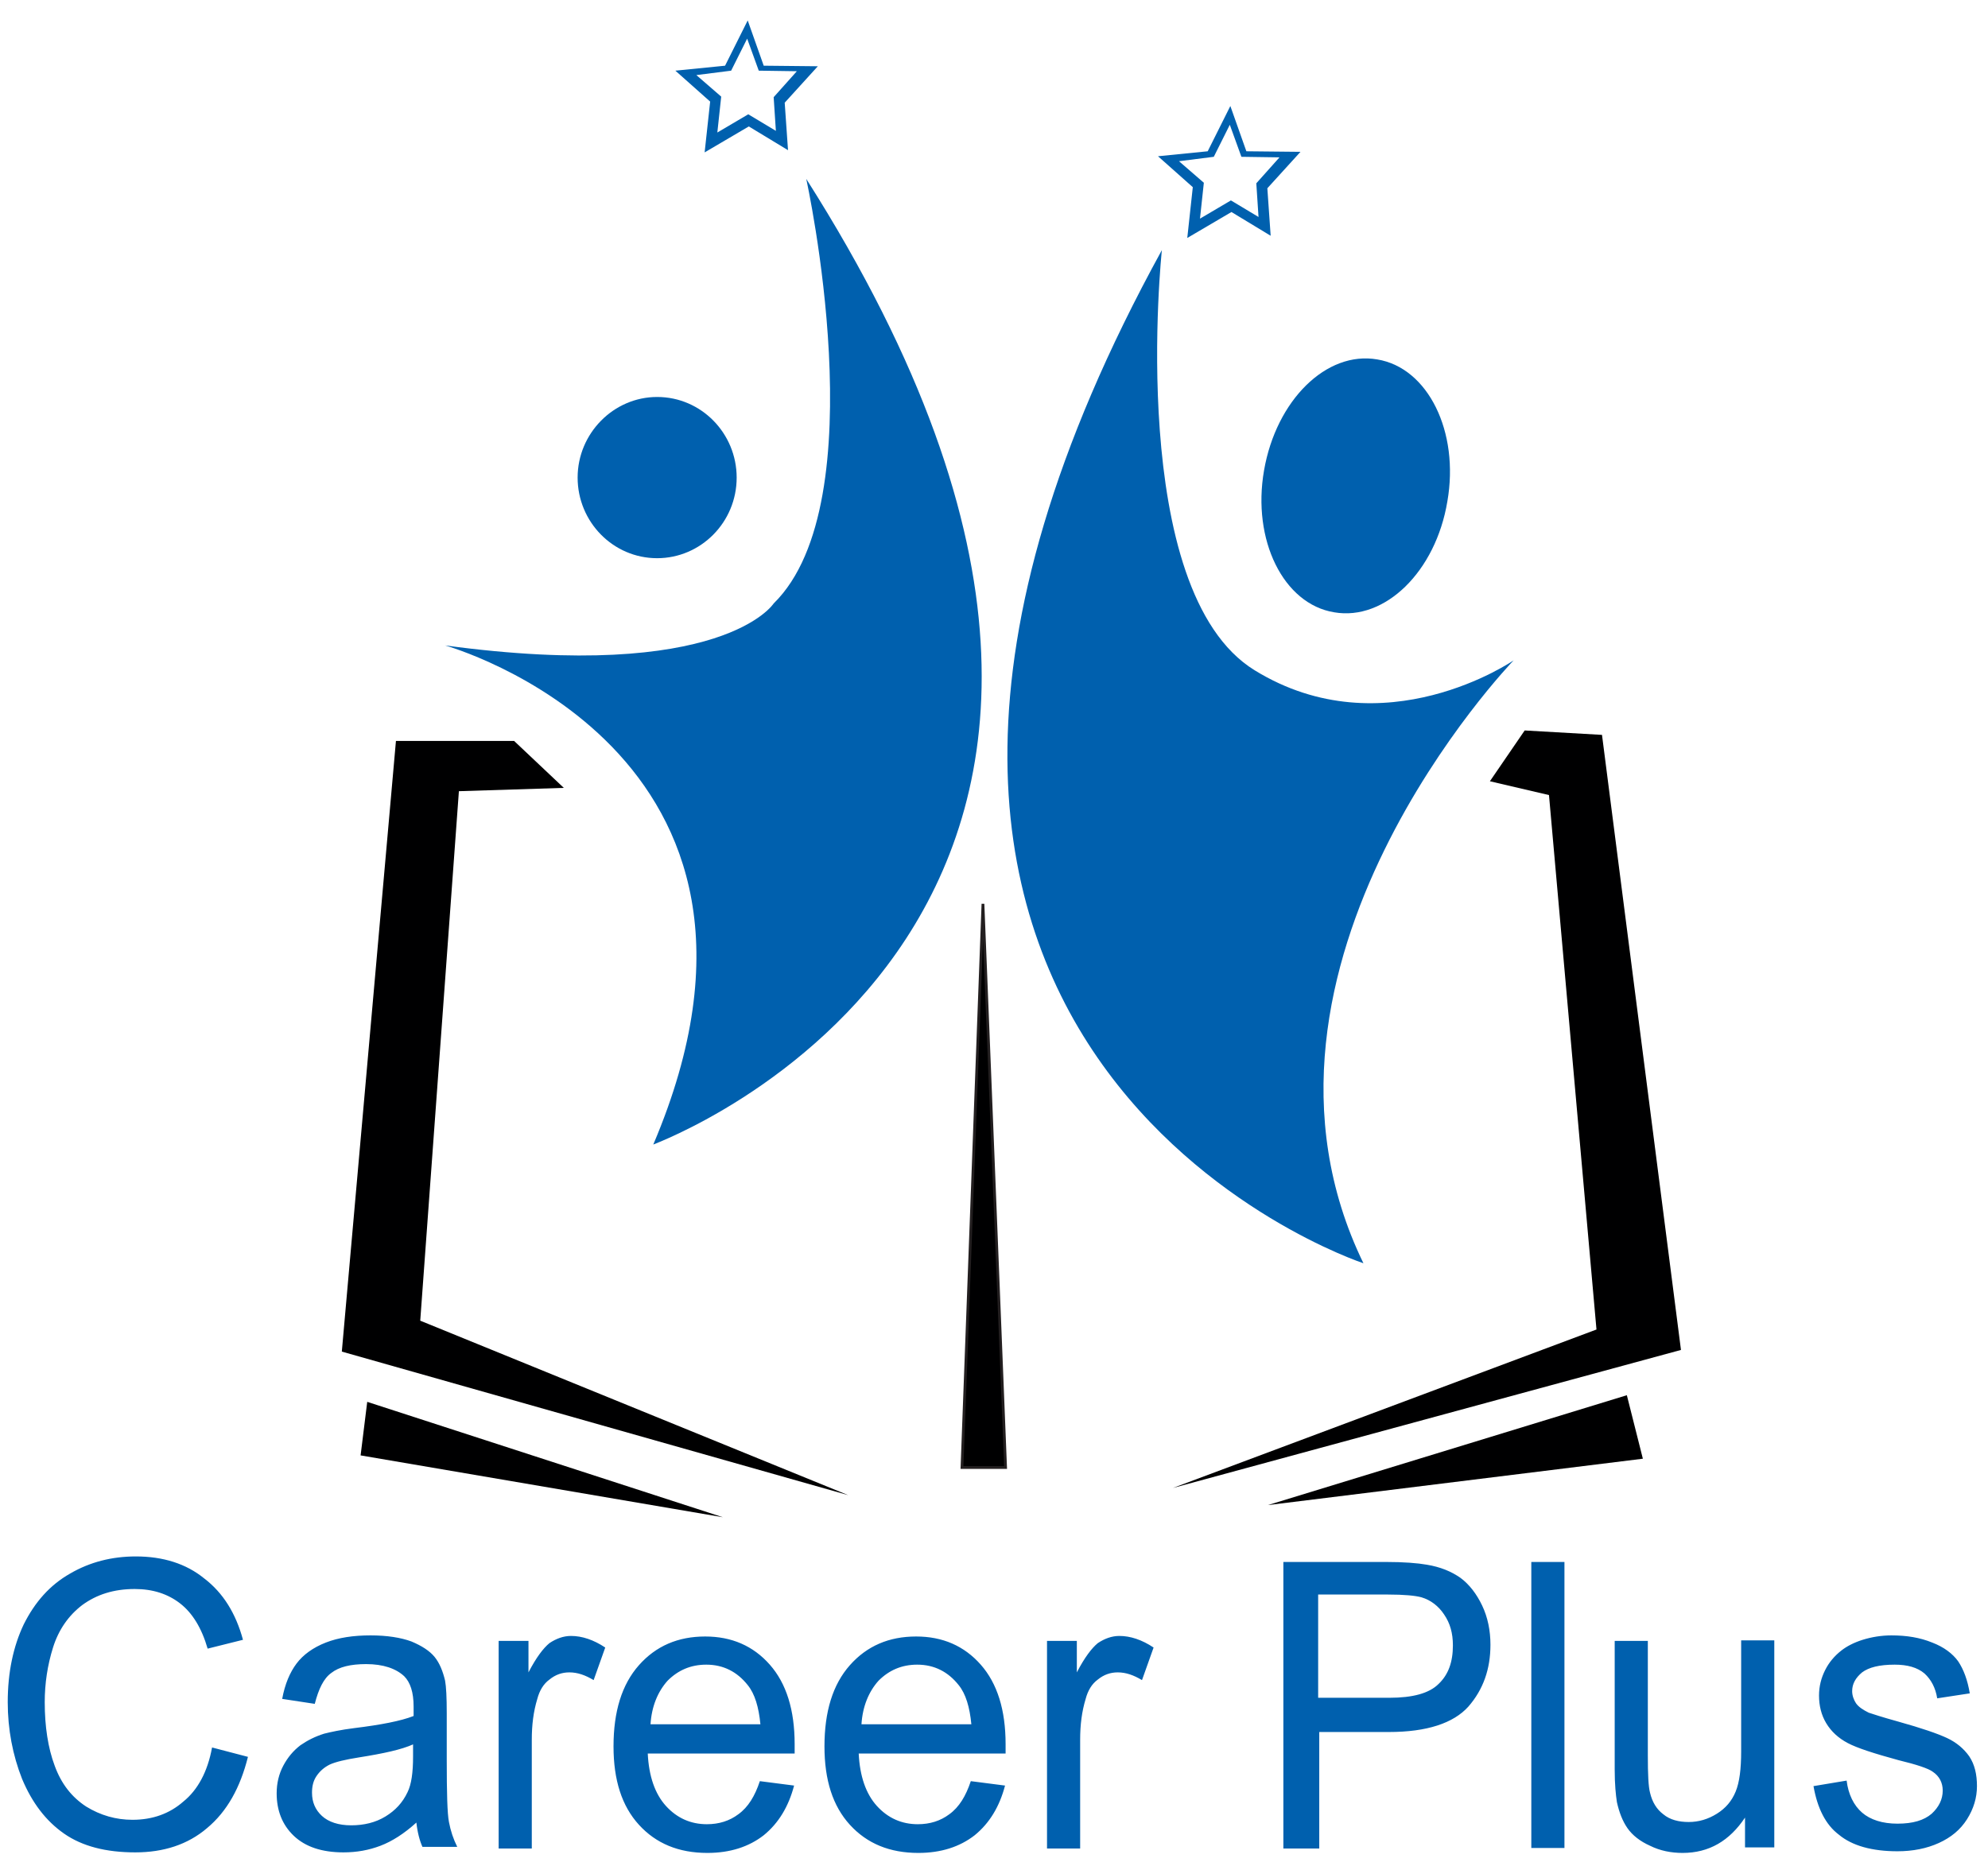 <?xml version="1.0" encoding="utf-8"?>
<!-- Generator: Adobe Illustrator 21.1.0, SVG Export Plug-In . SVG Version: 6.00 Build 0)  -->
<svg version="1.1" id="Layer_1" xmlns="http://www.w3.org/2000/svg" xmlns:xlink="http://www.w3.org/1999/xlink" x="0px" y="0px"
	 viewBox="0 0 360 338" style="enable-background:new 0 0 360 338;" xml:space="preserve">
<style type="text/css">
	.st0{fill-rule:evenodd;clip-rule:evenodd;fill:#0060AE;}
	.st1{fill-rule:evenodd;clip-rule:evenodd;fill:#000001;}
	.st2{fill:#0060AE;}
	.st3{fill:none;stroke:#231F20;stroke-width:0.5;stroke-miterlimit:2.613;}
</style>
<path class="st0" d="M126.1,13.6l4.5,3.9l-0.7,6.5l5.6-3.3l5,3l-0.4-6.1l4.2-4.7l-6.9-0.1l-2.1-5.8l-2.9,5.8L126.1,13.6z
	 M122.3,12.8l6.3,5.6l-1,9.2l8-4.7l7.1,4.3l-0.6-8.6l6-6.6l-9.8-0.1l-2.9-8.2l-4.1,8.2L122.3,12.8z"/>
<path class="st0" d="M213.5,29.2l4.5,3.9l-0.7,6.5l5.6-3.3l5,3l-0.4-6.1l4.2-4.7l-6.9-0.1l-2.1-5.8l-2.9,5.8L213.5,29.2z
	 M209.7,28.3l6.3,5.6l-1,9.2l8-4.7l7.1,4.3l-0.6-8.6l6-6.6l-9.8-0.1l-2.9-8.2l-4.1,8.2L209.7,28.3z"/>
<path class="st0" d="M146,32.4c0,0,12.9,58.5-5.9,76.9c0,0-9.2,14.4-59.5,7.6c0,0,68.1,18.9,37.7,90.4
	C118.3,207.2,231.1,166.3,146,32.4"/>
<path class="st0" d="M210.4,45.3c0,0-6.6,61.7,16.8,76.1c23.4,14.4,46.9-1.8,46.9-1.8s-53.4,55.3-27.2,109.2
	C246.9,228.8,130.6,190.6,210.4,45.3"/>
<path class="st0" d="M249.4,65.1c9.2,1.5,14.9,13.1,12.7,25.7c-2.1,12.7-11.3,21.7-20.5,20.1c-9.2-1.5-14.9-13.1-12.7-25.7
	C231.1,72.5,240.2,63.5,249.4,65.1"/>
<path class="st0" d="M119,71.9c8,0,14.4,6.6,14.4,14.6c0,8.1-6.5,14.6-14.4,14.6c-8,0-14.4-6.6-14.4-14.6
	C104.6,78.5,111.1,71.9,119,71.9"/>
<polygon class="st1" points="93.1,134.2 102.1,142.7 83.1,143.3 76.1,239.2 153.6,270.8 61.9,244.8 71.7,134.2 "/>
<polygon class="st1" points="66.5,253.9 65.3,263.6 130.9,274.8 "/>
<polygon class="st1" points="276.1,132.3 269.8,141.5 280.5,144 289.1,240.8 212.4,269.5 304.4,244.5 290.1,133.1 "/>
<polygon class="st1" points="294.6,252.7 297.5,264.2 229.6,272.6 "/>
<path class="st2" d="M328.4,323.5l6-1c0.3,2.5,1.3,4.5,2.8,5.8c1.5,1.3,3.7,2,6.4,2c2.8,0,4.8-0.6,6.2-1.8c1.3-1.2,2-2.6,2-4.2
	c0-1.4-0.6-2.6-1.8-3.4c-0.8-0.6-2.9-1.3-6.2-2.1c-4.4-1.2-7.5-2.2-9.2-3.1c-1.7-0.9-3-2.1-3.9-3.6c-0.9-1.5-1.3-3.2-1.3-5
	c0-1.7,0.4-3.2,1.1-4.6c0.7-1.4,1.7-2.6,3-3.6c0.9-0.7,2.2-1.4,3.8-1.9c1.6-0.5,3.4-0.8,5.2-0.8c2.8,0,5.2,0.4,7.4,1.3
	c2.1,0.8,3.7,2,4.7,3.4c1,1.5,1.7,3.4,2.1,5.8l-5.9,0.9c-0.3-1.9-1.1-3.4-2.3-4.5c-1.3-1.1-3.1-1.6-5.4-1.6c-2.8,0-4.7,0.5-5.9,1.4
	c-1.2,1-1.8,2.1-1.8,3.4c0,0.8,0.3,1.6,0.7,2.2c0.5,0.7,1.3,1.2,2.3,1.7c0.6,0.2,2.4,0.8,5.3,1.6c4.3,1.2,7.2,2.2,8.9,3
	c1.7,0.8,3,1.9,4,3.3c1,1.5,1.4,3.3,1.4,5.4c0,2.1-0.6,4.1-1.8,6c-1.2,1.9-2.9,3.3-5.1,4.3c-2.2,1-4.7,1.5-7.5,1.5
	c-4.6,0-8.2-1-10.6-3C330.6,330.5,329.1,327.5,328.4,323.5 M316,334.7v-5.5c-2.8,4.2-6.5,6.4-11.3,6.4c-2.1,0-4.1-0.4-5.9-1.3
	c-1.8-0.8-3.2-1.9-4.1-3.2c-0.9-1.3-1.5-2.9-1.9-4.7c-0.2-1.3-0.4-3.2-0.4-5.9v-23.3h6V318c0,3.3,0.1,5.6,0.4,6.7
	c0.4,1.7,1.2,3,2.4,3.9c1.2,1,2.8,1.4,4.6,1.4c1.8,0,3.5-0.5,5.1-1.5c1.6-1,2.7-2.3,3.4-4c0.7-1.7,1-4.1,1-7.3v-20.1h6v37.5H316z
	 M277.3,334.7v-51.8h6v51.8H277.3z M238.9,307.5h12.7c4.2,0,7.2-0.8,8.9-2.5c1.8-1.7,2.6-4,2.6-7c0-2.2-0.5-4-1.6-5.6
	c-1-1.5-2.4-2.6-4.1-3.1c-1.1-0.3-3.1-0.5-6.1-0.5h-12.6V307.5z M232.4,334.7v-51.8h18.5c3.3,0,5.8,0.2,7.5,0.5
	c2.4,0.4,4.4,1.2,6.1,2.4c1.6,1.2,2.9,2.9,3.9,5c1,2.1,1.5,4.5,1.5,7.1c0,4.4-1.3,8.1-4,11.2c-2.7,3-7.5,4.6-14.4,4.6h-12.6v21.1
	H232.4z M189.6,334.7v-37.5h5.4v5.7c1.4-2.7,2.7-4.4,3.8-5.3c1.2-0.8,2.5-1.3,3.9-1.3c2,0,4.1,0.7,6.2,2.1l-2.1,5.9
	c-1.5-0.9-2.9-1.4-4.4-1.4c-1.3,0-2.5,0.4-3.6,1.3c-1.1,0.8-1.8,2-2.2,3.5c-0.7,2.3-1,4.7-1,7.4v19.7H189.6z M156,312.3h19.9
	c-0.3-3.1-1-5.5-2.3-7.1c-1.9-2.4-4.4-3.7-7.5-3.7c-2.8,0-5.1,1-7,2.9C157.3,306.4,156.2,309.1,156,312.3z M175.8,322.6l6.2,0.8
	c-1,3.8-2.8,6.8-5.5,9c-2.7,2.1-6.1,3.2-10.2,3.2c-5.2,0-9.3-1.7-12.4-5.1c-3.1-3.4-4.6-8.1-4.6-14.2c0-6.3,1.5-11.2,4.6-14.7
	c3.1-3.5,7.1-5.2,12-5.2c4.8,0,8.7,1.7,11.7,5.1c3,3.4,4.5,8.2,4.5,14.4c0,0.4,0,1,0,1.7h-26.6c0.2,4.1,1.3,7.3,3.3,9.5
	c2,2.2,4.5,3.3,7.4,3.3c2.2,0,4.1-0.6,5.7-1.8C173.7,327.3,174.9,325.3,175.8,322.6z M117.8,312.3h19.9c-0.3-3.1-1-5.5-2.3-7.1
	c-1.9-2.4-4.4-3.7-7.5-3.7c-2.8,0-5.1,1-7,2.9C119.1,306.4,118,309.1,117.8,312.3z M137.6,322.6l6.2,0.8c-1,3.8-2.8,6.8-5.5,9
	c-2.7,2.1-6.1,3.2-10.2,3.2c-5.2,0-9.3-1.7-12.4-5.1c-3.1-3.4-4.6-8.1-4.6-14.2c0-6.3,1.5-11.2,4.6-14.7c3.1-3.5,7.1-5.2,12-5.2
	c4.8,0,8.7,1.7,11.7,5.1c3,3.4,4.5,8.2,4.5,14.4c0,0.4,0,1,0,1.7h-26.6c0.2,4.1,1.3,7.3,3.3,9.5c2,2.2,4.5,3.3,7.4,3.3
	c2.2,0,4.1-0.6,5.7-1.8C135.5,327.3,136.7,325.3,137.6,322.6z M90.3,334.7v-37.5h5.4v5.7c1.4-2.7,2.7-4.4,3.8-5.3
	c1.2-0.8,2.5-1.3,3.9-1.3c2,0,4.1,0.7,6.2,2.1l-2.1,5.9c-1.5-0.9-2.9-1.4-4.4-1.4c-1.3,0-2.5,0.4-3.6,1.3c-1.1,0.8-1.8,2-2.2,3.5
	c-0.7,2.3-1,4.7-1,7.4v19.7H90.3z M74.9,315.9c-2.2,1-5.5,1.7-9.9,2.4c-2.5,0.4-4.2,0.8-5.3,1.3c-1,0.5-1.8,1.2-2.4,2.1
	c-0.6,0.9-0.8,1.9-0.8,3c0,1.7,0.6,3.1,1.8,4.2c1.2,1.1,3,1.7,5.3,1.7c2.3,0,4.4-0.5,6.2-1.6c1.8-1.1,3.1-2.5,4-4.4
	c0.7-1.4,1-3.6,1-6.4V315.9z M75.4,330.1c-2.2,2-4.4,3.4-6.5,4.2c-2.1,0.8-4.3,1.2-6.7,1.2c-3.9,0-6.9-1-9-3c-2.1-2-3.1-4.6-3.1-7.7
	c0-1.8,0.4-3.5,1.2-5c0.8-1.5,1.8-2.7,3.1-3.7c1.3-0.9,2.7-1.6,4.3-2.1c1.2-0.3,3-0.7,5.4-1c4.9-0.6,8.5-1.3,10.8-2.2
	c0-0.9,0-1.4,0-1.7c0-2.6-0.6-4.4-1.7-5.5c-1.5-1.4-3.8-2.2-6.9-2.2c-2.8,0-4.9,0.5-6.3,1.6c-1.4,1-2.3,2.9-3,5.6l-5.9-0.9
	c0.5-2.7,1.4-4.8,2.6-6.4c1.2-1.6,3-2.9,5.3-3.8c2.3-0.9,5-1.3,8.1-1.3c3,0,5.5,0.4,7.4,1.1c1.9,0.8,3.3,1.7,4.2,2.8
	c0.9,1.1,1.5,2.6,1.9,4.3c0.2,1.1,0.3,3,0.3,5.9v8.5c0,5.9,0.1,9.7,0.4,11.2c0.3,1.6,0.8,3.1,1.5,4.5h-6.3
	C76,333.4,75.6,331.9,75.4,330.1z M38.4,316.5l6.5,1.7c-1.4,5.6-3.8,9.9-7.4,12.9c-3.5,3-7.9,4.4-13,4.4c-5.3,0-9.6-1.1-12.9-3.4
	c-3.3-2.3-5.8-5.6-7.6-9.9c-1.7-4.3-2.6-9-2.6-13.9c0-5.4,1-10.1,2.9-14.1c2-4,4.7-7.1,8.4-9.2c3.6-2.1,7.6-3.1,11.9-3.1
	c4.9,0,9.1,1.3,12.4,4c3.4,2.6,5.7,6.3,7,11.1l-6.4,1.6c-1.1-3.8-2.8-6.5-5-8.2c-2.2-1.7-4.9-2.6-8.2-2.6c-3.8,0-6.9,1-9.5,2.9
	c-2.5,1.9-4.3,4.5-5.3,7.7c-1,3.2-1.5,6.5-1.5,9.9c0,4.4,0.6,8.3,1.8,11.5c1.2,3.3,3.1,5.7,5.7,7.4c2.6,1.6,5.4,2.4,8.4,2.4
	c3.6,0,6.7-1.1,9.2-3.3C35.8,324.2,37.6,320.9,38.4,316.5z"/>
<polygon class="st1" points="178,163.7 182.1,265.8 174.2,265.8 "/>
<polygon class="st3" points="178,163.7 182.1,265.8 174.2,265.8 "/>
</svg>
